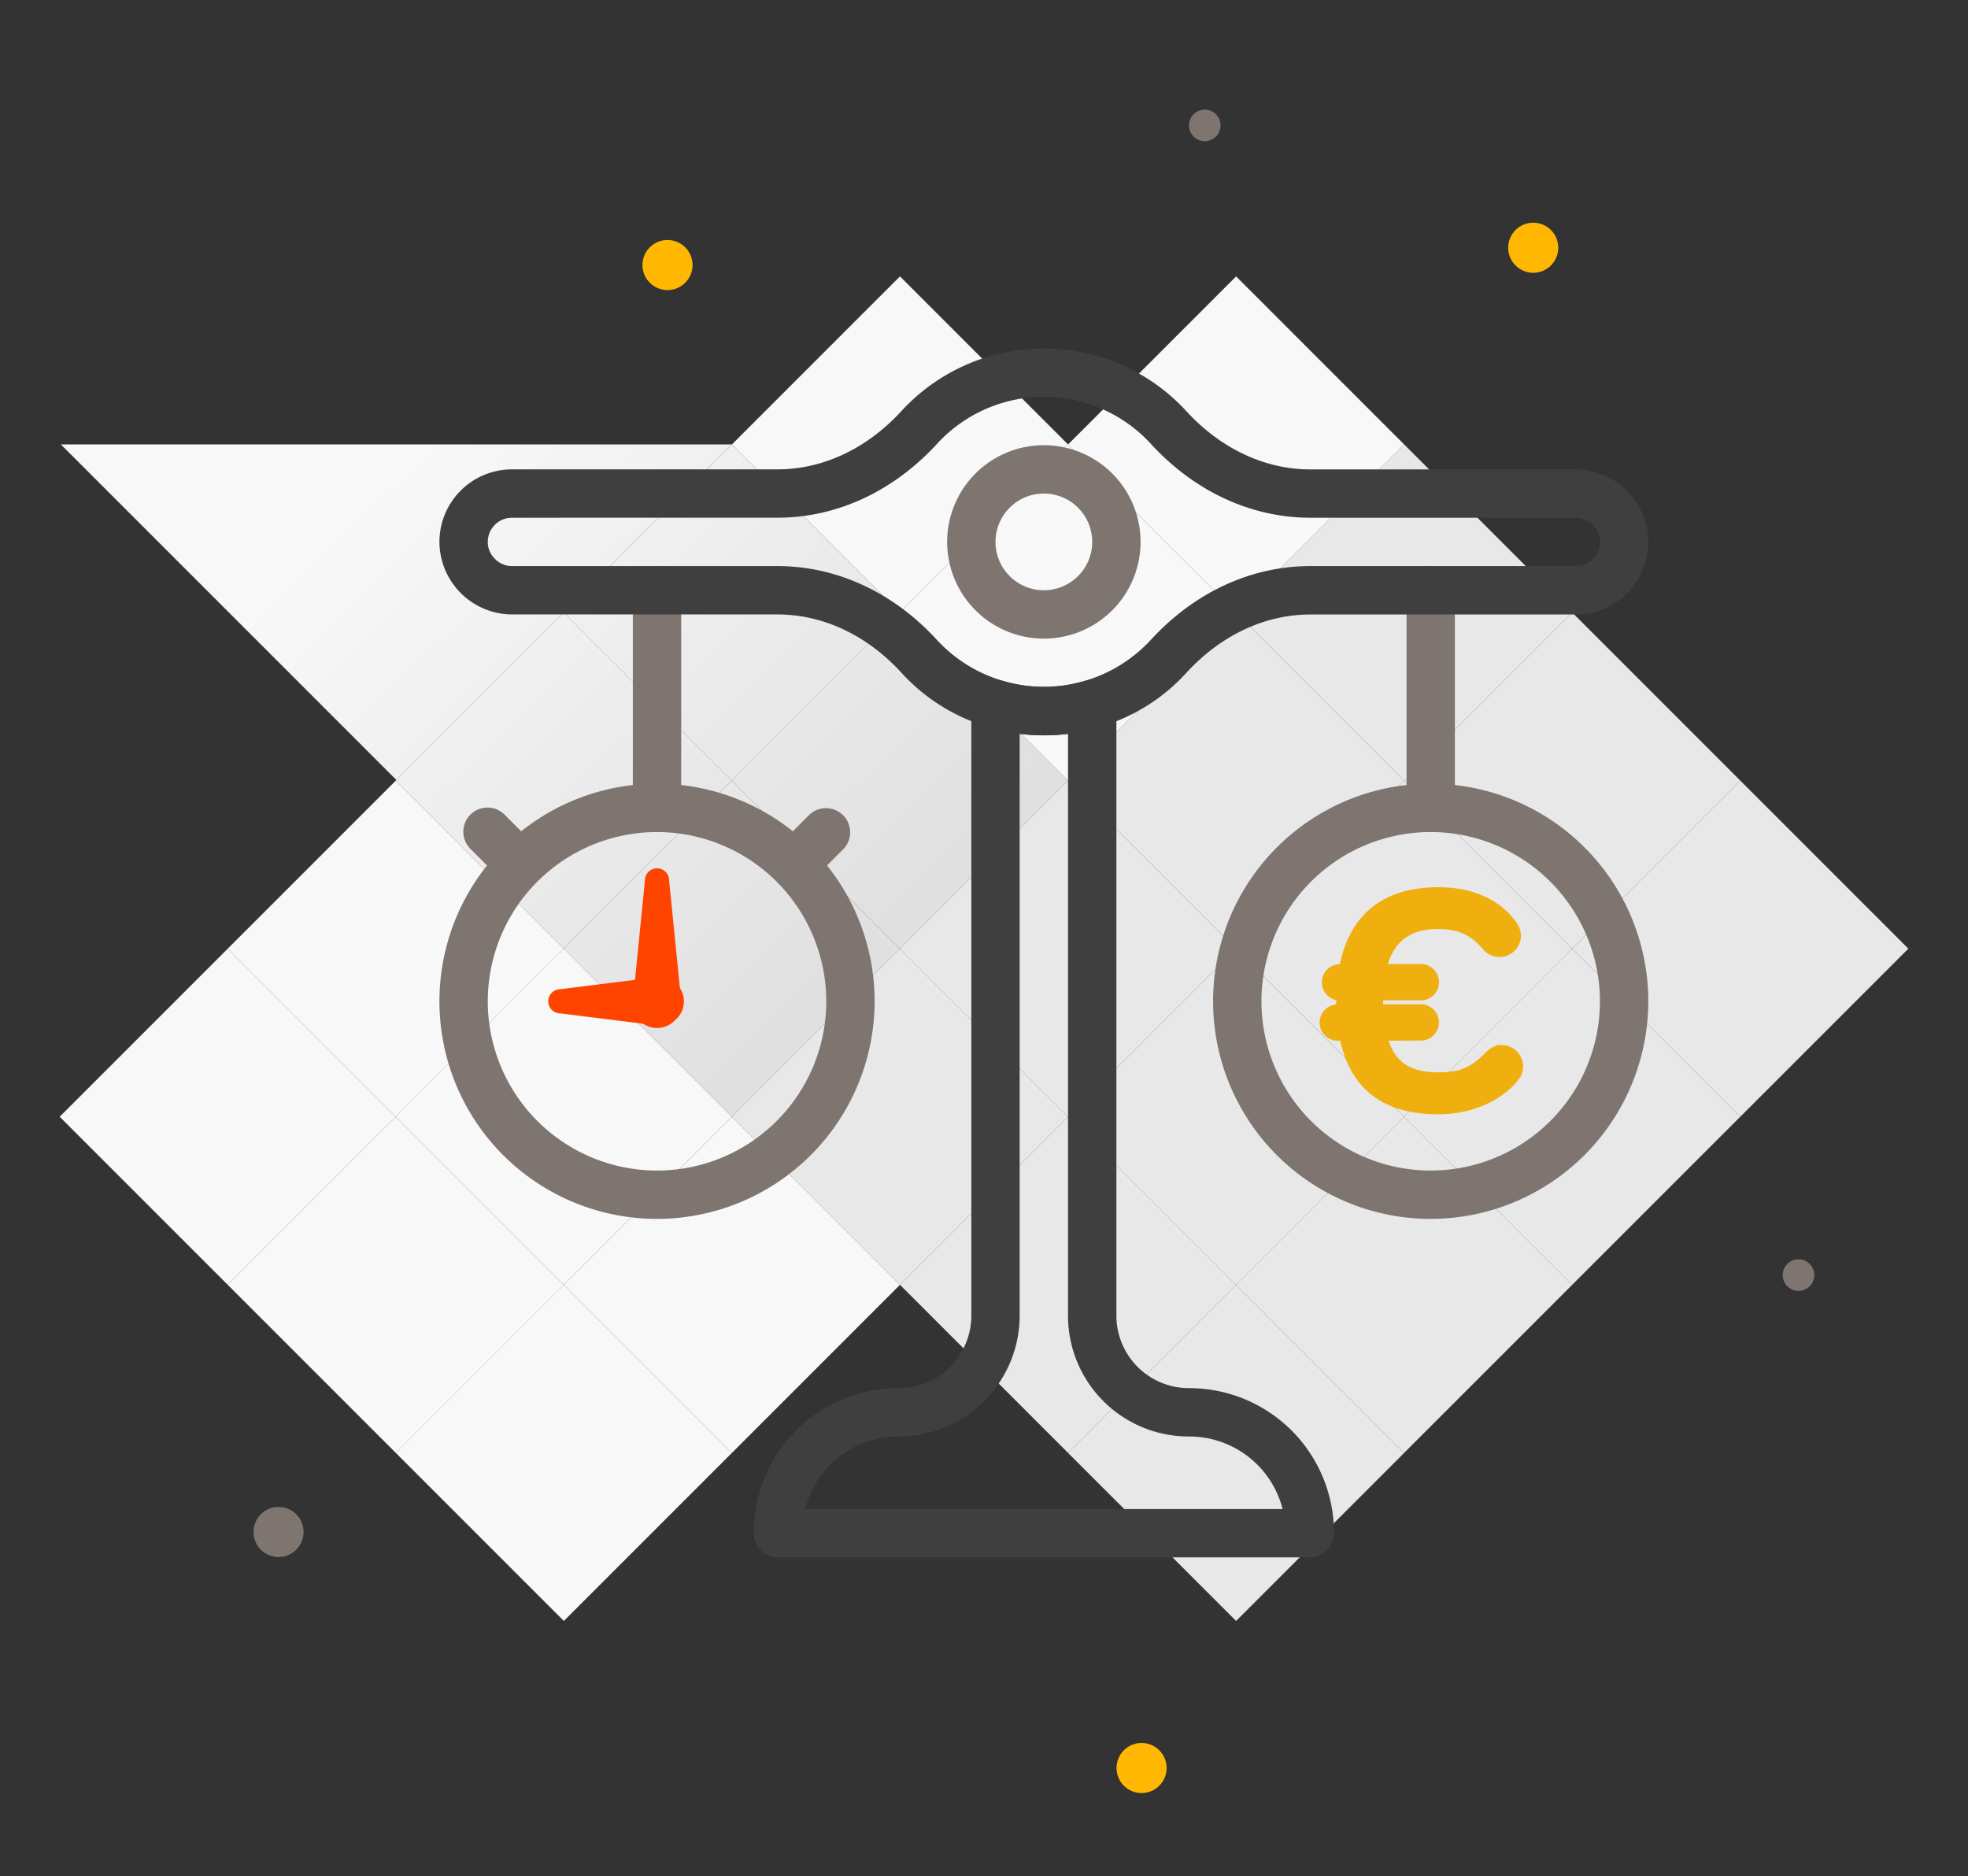 <svg xmlns="http://www.w3.org/2000/svg" xmlns:xlink="http://www.w3.org/1999/xlink" viewBox="0 0 814 776"><rect x="0" y="0" width="814" height="776" fill="#333333" stroke="none"/><defs><style>.cls-1{fill:#f8f8f8;}.cls-2{fill:url(#Dégradé_sans_nom_18);}.cls-3{fill:url(#Dégradé_sans_nom_18-2);}.cls-4{fill:url(#Dégradé_sans_nom_18-3);}.cls-5{fill:url(#Dégradé_sans_nom_18-4);}.cls-6{fill:#e8e8e8;}.cls-7{fill:url(#Dégradé_sans_nom_18-5);}.cls-8{fill:#403f3f;}.cls-9{fill:#7e7570;}.cls-10{fill:#f40;}.cls-11{fill:#eeaf0f;stroke:#eeaf0f;stroke-miterlimit:10;stroke-width:4px;}.cls-12{fill:#ffb701;}</style><linearGradient id="D&#xE9;grad&#xE9;_sans_nom_18" x1="133.99" y1="222.05" x2="330.13" y2="421.3" gradientTransform="translate(-159.98 259.47) rotate(-45)" gradientUnits="userSpaceOnUse"><stop offset="0" stop-color="#f8f8f8"></stop><stop offset="1" stop-color="#e0e0e0"></stop></linearGradient><linearGradient id="D&#xE9;grad&#xE9;_sans_nom_18-2" x1="204.05" y1="153.09" x2="400.18" y2="352.34" gradientTransform="translate(-90.47 288.26) rotate(-45)" xlink:href="#D&#xE9;grad&#xE9;_sans_nom_18"></linearGradient><linearGradient id="D&#xE9;grad&#xE9;_sans_nom_18-3" x1="134.55" y1="221.51" x2="330.68" y2="420.76" gradientTransform="translate(-188.78 328.98) rotate(-45)" xlink:href="#D&#xE9;grad&#xE9;_sans_nom_18"></linearGradient><linearGradient id="D&#xE9;grad&#xE9;_sans_nom_18-4" x1="204.6" y1="152.55" x2="400.73" y2="351.79" gradientTransform="translate(-119.26 357.78) rotate(-45)" xlink:href="#D&#xE9;grad&#xE9;_sans_nom_18"></linearGradient><linearGradient id="D&#xE9;grad&#xE9;_sans_nom_18-5" x1="168.32" y1="188.26" x2="364.45" y2="387.51" gradientTransform="matrix(1, 0, 0, 1, 0, 0)" xlink:href="#D&#xE9;grad&#xE9;_sans_nom_18"></linearGradient></defs><g id="Layer_6" data-name="Layer 6"><rect class="cls-1" x="323.09" y="134.67" width="98.31" height="98.31" transform="translate(239.01 -209.38) rotate(45)"></rect><rect class="cls-1" x="462.12" y="134.67" width="98.31" height="98.31" transform="translate(279.73 -307.68) rotate(45)"></rect><rect class="cls-1" x="45.04" y="412.72" width="98.31" height="98.31" transform="translate(354.18 68.68) rotate(45)"></rect><rect class="cls-1" x="114.55" y="343.21" width="98.31" height="98.31" transform="translate(325.39 -0.83) rotate(45)"></rect><rect class="cls-2" x="184.06" y="273.7" width="98.31" height="98.31" transform="translate(296.6 -70.35) rotate(45)"></rect><rect class="cls-3" x="253.58" y="204.18" width="98.31" height="98.31" transform="translate(267.8 -139.86) rotate(45)"></rect><rect class="cls-1" x="114.55" y="482.24" width="98.31" height="98.31" transform="translate(423.7 39.89) rotate(45)"></rect><rect class="cls-1" x="184.06" y="412.72" width="98.31" height="98.31" transform="translate(394.9 -29.63) rotate(45)"></rect><rect class="cls-4" x="253.58" y="343.21" width="98.31" height="98.31" transform="translate(366.11 -99.14) rotate(45)"></rect><rect class="cls-5" x="323.09" y="273.7" width="98.31" height="98.31" transform="translate(337.32 -168.66) rotate(45)"></rect><rect class="cls-1" x="184.06" y="551.75" width="98.31" height="98.31" transform="translate(493.21 11.09) rotate(45)"></rect><rect class="cls-6" x="462.12" y="551.75" width="98.31" height="98.31" transform="translate(574.65 -185.52) rotate(45)"></rect><rect class="cls-6" x="392.6" y="482.24" width="98.31" height="98.31" transform="translate(505.14 -156.73) rotate(45)"></rect><rect class="cls-1" x="253.58" y="482.24" width="98.31" height="98.31" transform="translate(464.42 -58.42) rotate(45)"></rect><rect class="cls-6" x="323.09" y="412.72" width="98.31" height="98.31" transform="translate(435.62 -127.94) rotate(45)"></rect><rect class="cls-1" x="392.6" y="204.18" width="98.31" height="98.31" transform="translate(308.52 -238.17) rotate(45)"></rect><rect class="cls-6" x="392.6" y="343.21" width="98.31" height="98.31" transform="translate(406.83 -197.45) rotate(45)"></rect><rect class="cls-6" x="462.12" y="273.7" width="98.31" height="98.31" transform="translate(378.04 -266.96) rotate(45)"></rect><rect class="cls-6" x="531.63" y="204.18" width="98.31" height="98.31" transform="translate(349.24 -336.48) rotate(45)"></rect><polygon class="cls-7" points="302.73 183.82 163.95 322.6 25.18 183.82 302.73 183.82"></polygon><rect class="cls-6" x="462.12" y="412.72" width="98.31" height="98.31" transform="translate(476.34 -226.24) rotate(45)"></rect><rect class="cls-6" x="531.63" y="343.21" width="98.31" height="98.31" transform="translate(447.55 -295.76) rotate(45)"></rect><rect class="cls-6" x="601.14" y="273.7" width="98.31" height="98.31" transform="translate(418.76 -365.27) rotate(45)"></rect><rect class="cls-6" x="531.63" y="482.24" width="98.31" height="98.31" transform="translate(545.86 -255.04) rotate(45)"></rect><rect class="cls-6" x="601.14" y="412.72" width="98.31" height="98.31" transform="translate(517.06 -324.55) rotate(45)"></rect><rect class="cls-6" x="670.66" y="343.21" width="98.31" height="98.31" transform="translate(488.27 -394.06) rotate(45)"></rect></g><g id="Calque_6" data-name="Calque 6"><path class="cls-8" d="M541.76,644.13h-220a10,10,0,0,1-10-10,59.83,59.83,0,0,1,60-60,30,30,0,0,0,30-30v-253a10,10,0,0,1,13-9.53,58.47,58.47,0,0,0,34,0,10,10,0,0,1,13,9.53v253a30,30,0,0,0,30,30,59.85,59.85,0,0,1,60,60A10,10,0,0,1,541.76,644.13ZM333,624.13h197.5a39.8,39.8,0,0,0-38.75-30,49.95,49.95,0,0,1-50-50V303.51a81.61,81.61,0,0,1-20,0V544.13a50.06,50.06,0,0,1-50,50,39.78,39.78,0,0,0-38.75,30Z"></path><path class="cls-9" d="M591.76,504.13a90,90,0,1,1,90-90A90.1,90.1,0,0,1,591.76,504.13Zm0-160a70,70,0,1,0,70,70A70.08,70.08,0,0,0,591.76,344.13Z"></path><path class="cls-9" d="M271.76,504.13a90,90,0,1,1,90-90A90.1,90.1,0,0,1,271.76,504.13Zm0-160a70,70,0,1,0,70,70A70.08,70.08,0,0,0,271.76,344.13Z"></path><path class="cls-10" d="M276.76,364.13l5,50a10,10,0,1,1-20,2,10.28,10.28,0,0,1,0-2l5-50a5,5,0,0,1,10,0Z"></path><path class="cls-10" d="M271.76,424.13l-40-5a5,5,0,0,1,0-10l40-5a10.08,10.08,0,0,1,2.5,20A11,11,0,0,1,271.76,424.13Z"></path><path class="cls-9" d="M331.76,364.13a10,10,0,0,1-7.07-17.07l10-10a10,10,0,0,1,14.14,14.14l-10,10A10,10,0,0,1,331.76,364.13Z"></path><path class="cls-9" d="M211.76,364.13a10,10,0,0,1-7.07-2.93l-10-10a10,10,0,1,1,14.14-14.14l10,10a10,10,0,0,1-7.07,17.07Z"></path><path class="cls-9" d="M271.76,344.13a10,10,0,0,1-10-10v-90a10,10,0,0,1,20,0v90A10,10,0,0,1,271.76,344.13Z"></path><path class="cls-9" d="M591.76,344.13a10,10,0,0,1-10-10v-90a10,10,0,0,1,20,0v90A10,10,0,0,1,591.76,344.13Z"></path><path class="cls-9" d="M431.76,264.13a40,40,0,1,1,40-40A40,40,0,0,1,431.76,264.13Zm0-60a20,20,0,1,0,20,20A20,20,0,0,0,431.76,204.13Z"></path><path class="cls-8" d="M431.76,304.13a76,76,0,0,1-23-3.47,78,78,0,0,1-35.87-22.38c-14.25-15.58-32.48-24.15-51.3-24.15H211.76a30.15,30.15,0,0,1-30-30,30,30,0,0,1,30-30H321.57c18.82,0,37.05-8.58,51.31-24.16a80,80,0,0,1,117.74,0c14.29,15.6,32.51,24.18,51.34,24.18h109.8a30.13,30.13,0,0,1,30,30,30,30,0,0,1-30,30H542c-18.83,0-37.05,8.57-51.32,24.15a78.19,78.19,0,0,1-36.12,22.46A75.54,75.54,0,0,1,431.76,304.13Zm-220-90a10,10,0,0,0-10,10,9.61,9.61,0,0,0,2.87,6.93,9.79,9.79,0,0,0,7.13,3.07H321.57c24.51,0,48,10.88,66.06,30.64a60.15,60.15,0,0,0,88.25,0C494,245,517.44,234.13,542,234.13h109.8a10,10,0,0,0,10-10,9.57,9.57,0,0,0-2.87-6.94,9.76,9.76,0,0,0-7.13-3.06H542c-24.52,0-48-10.89-66.07-30.65a60,60,0,0,0-88.28,0c-18.08,19.74-41.53,30.63-66,30.63Z"></path><path class="cls-11" d="M571.64,428.44c3.08,12.07,10.4,17.08,23.23,17.08,9.5,0,14.51-2.18,20.67-8.47,2.06-2.06,3.73-2.83,5.52-2.83a6.91,6.91,0,0,1,6.94,6.93,6.29,6.29,0,0,1-1.29,3.85c-6.16,8.22-18.1,13.87-31.84,13.87-21.18,0-34.78-9.24-38.89-30.43H553.8a5.52,5.52,0,1,1,0-11h.89v-5.64h-.89a5.52,5.52,0,0,1,0-11h2.05c3.85-21.44,17.46-31.84,39-31.84,15.54,0,25.55,6.16,30.81,13.86A7.26,7.26,0,0,1,627.1,387a6.88,6.88,0,0,1-6.94,6.8,6.7,6.7,0,0,1-5.26-2.56c-5.13-5.91-10.65-9-20-9-13.09,0-20.54,6.16-23.49,18.49h15.79a5.52,5.52,0,1,1,0,11H570.1v5.64h17.07a5.52,5.52,0,1,1,0,11Z"></path></g><g id="Calque_7" data-name="Calque 7"><circle class="cls-9" cx="498.31" cy="51.87" r="6.53"></circle><circle class="cls-9" cx="743.89" cy="527.37" r="6.53"></circle><circle class="cls-12" cx="634.17" cy="102.47" r="10.36"></circle><circle class="cls-12" cx="472.18" cy="731.24" r="10.36"></circle><circle class="cls-9" cx="115.21" cy="633.62" r="10.36"></circle><circle class="cls-12" cx="276.09" cy="109.62" r="10.36"></circle></g></svg>